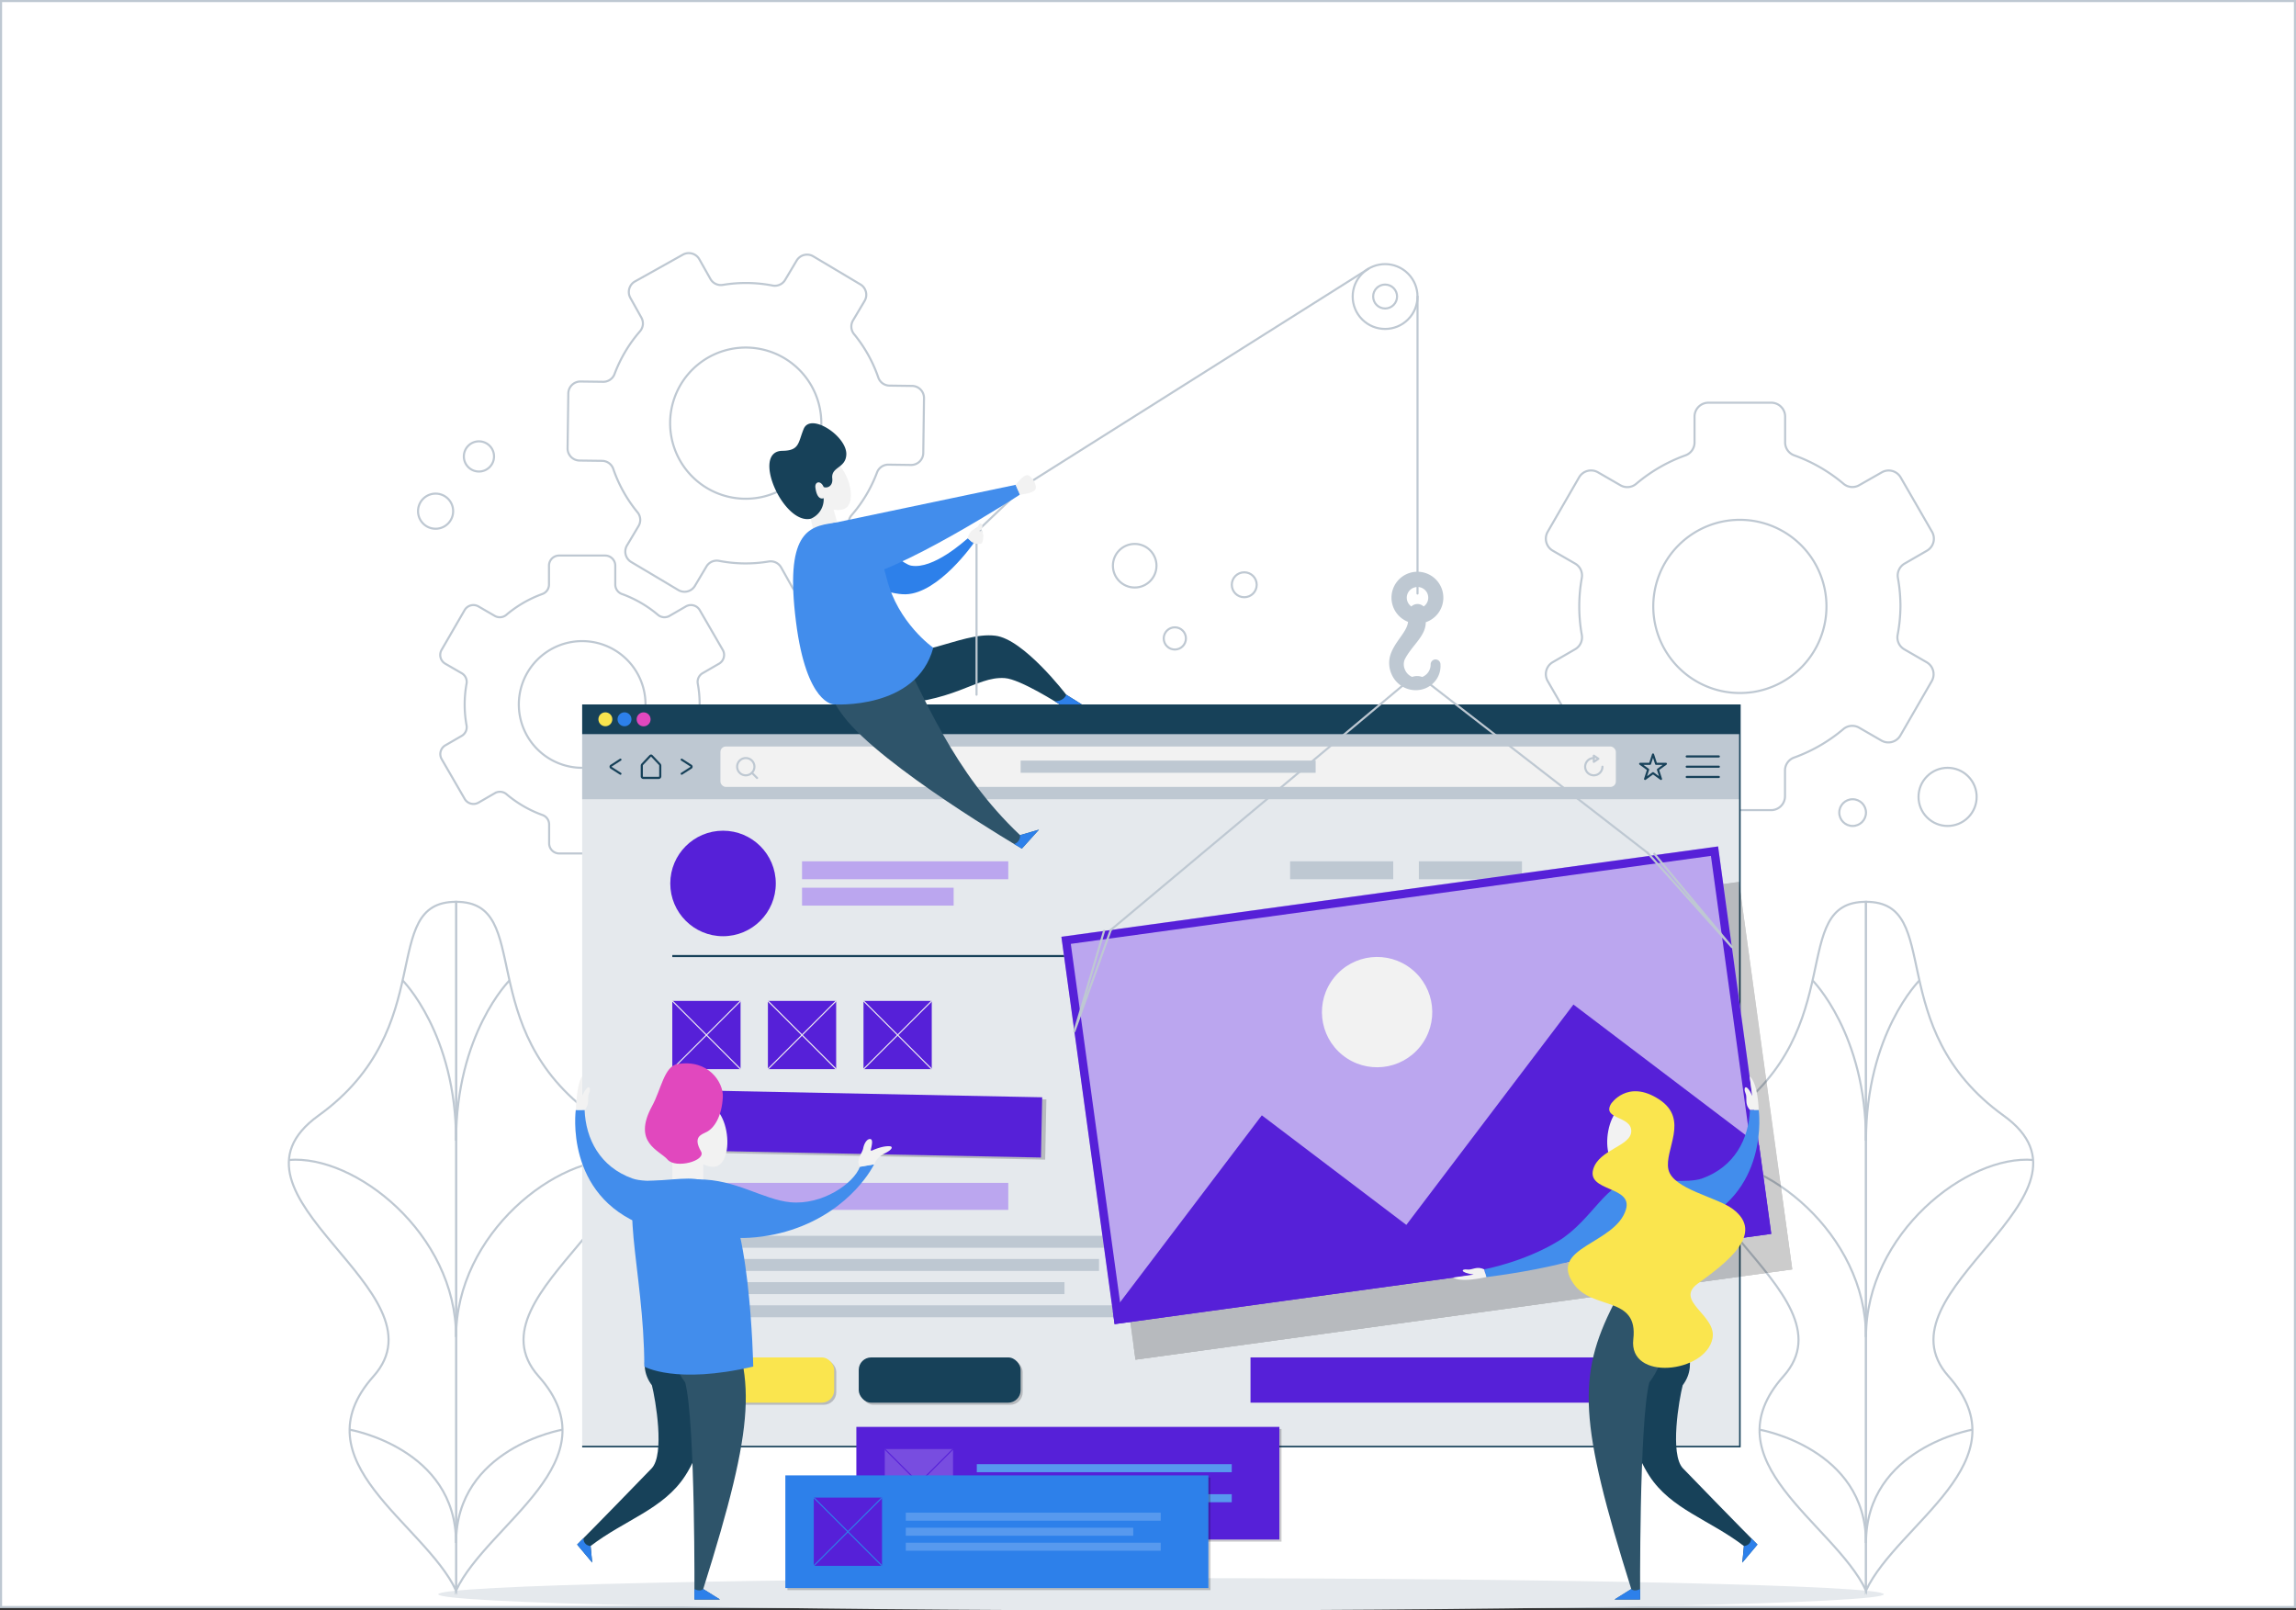<svg xmlns="http://www.w3.org/2000/svg" viewBox="0 0 1098 770.1"><rect x="0" y="0" width="1098" height="770.1" fill="#333333" stroke="none"/><defs><style>.cls-1{isolation:isolate;}.cls-2{fill:#fff;}.cls-10,.cls-2,.cls-4,.cls-9{stroke:#bec8d2;}.cls-12,.cls-18,.cls-2,.cls-20,.cls-23,.cls-25,.cls-27,.cls-4,.cls-7,.cls-9{stroke-miterlimit:10;}.cls-3{fill:#e5e9ed;}.cls-10,.cls-11,.cls-12,.cls-18,.cls-20,.cls-23,.cls-25,.cls-27,.cls-4,.cls-7,.cls-9{fill:none;}.cls-5{fill:#bec8d2;}.cls-6{fill:#174159;}.cls-11,.cls-12,.cls-18,.cls-7{stroke:#174159;}.cls-10,.cls-11,.cls-7,.cls-9{stroke-linecap:round;}.cls-8{fill:#f2f2f2;}.cls-10,.cls-11{stroke-linejoin:round;}.cls-12{stroke-width:0.75px;}.cls-13{fill:#fae54e;}.cls-14{fill:#2d80ea;}.cls-15{fill:#e148be;}.cls-16{fill:#5620d8;}.cls-17{fill:#bba6ef;}.cls-19{opacity:0.2;mix-blend-mode:multiply;}.cls-20{stroke:#f2f2f2;}.cls-20,.cls-23,.cls-25,.cls-27{stroke-width:0.5px;}.cls-21{fill:#2e546a;}.cls-22{fill:#428dec;}.cls-23{stroke:#000;}.cls-24{fill:#784de0;}.cls-25{stroke:#5620d8;}.cls-26{fill:#5799ee;}.cls-27{stroke:#2d80ea;}</style></defs><g class="cls-1"><g id="Layer_1" data-name="Layer 1"><rect class="cls-2" x="0.5" y="0.5" width="1097" height="768"/><path class="cls-3" d="M901.87,762.39c0,4.26-154.75,7.71-345.64,7.71s-345.64-3.45-345.64-7.71,154.75-7.71,345.64-7.71S901.87,758.13,901.87,762.39Z" transform="translate(-1)"/><path class="cls-2" d="M893.36,760.57c-15.33-32.3-75.79-61.66-39.46-102.44s-79.42-86.4-26.33-124.64c58.48-42.12,28.24-102.24,65.79-102.24Z" transform="translate(-1)"/><path class="cls-2" d="M893.36,760.57c15.33-32.3,75.79-61.66,39.46-102.44s79.42-86.4,26.34-124.64c-58.49-42.12-28.25-102.24-65.8-102.24Z" transform="translate(-1)"/><path class="cls-4" d="M893.36,737.84c0-45.36-50.89-54.16-50.89-54.16" transform="translate(-1)"/><path class="cls-4" d="M893.36,639.33c0-49.48-48.5-87.33-80-84.62" transform="translate(-1)"/><path class="cls-4" d="M893.36,545.48c0-51.19-25.55-76.63-25.55-76.63" transform="translate(-1)"/><path class="cls-4" d="M893.36,737.84c0-45.36,50.89-54.16,50.89-54.16" transform="translate(-1)"/><path class="cls-4" d="M893.36,639.33c0-49.48,48.5-87.33,80-84.62" transform="translate(-1)"/><path class="cls-4" d="M893.36,545.48c0-51.19,25.56-76.63,25.56-76.63" transform="translate(-1)"/><path class="cls-2" d="M219.1,760.57c15.32-32.3,75.79-61.66,39.46-102.44s79.42-86.4,26.33-124.64c-58.48-42.12-28.24-102.24-65.79-102.24Z" transform="translate(-1)"/><path class="cls-2" d="M219.1,760.57c-15.33-32.3-75.8-61.66-39.47-102.44s-79.42-86.4-26.33-124.64c58.48-42.12,28.24-102.24,65.8-102.24Z" transform="translate(-1)"/><path class="cls-4" d="M219.1,737.84c0-45.36,50.89-54.16,50.89-54.16" transform="translate(-1)"/><path class="cls-4" d="M219.1,639.33c0-49.48,48.49-87.33,80-84.62" transform="translate(-1)"/><path class="cls-4" d="M219.1,545.48c0-51.19,25.55-76.63,25.55-76.63" transform="translate(-1)"/><path class="cls-4" d="M219.1,737.84c0-45.36-50.9-54.16-50.9-54.16" transform="translate(-1)"/><path class="cls-4" d="M219.1,639.33c0-49.48-48.5-87.33-80-84.62" transform="translate(-1)"/><path class="cls-4" d="M219.1,545.48c0-51.19-25.56-76.63-25.56-76.63" transform="translate(-1)"/><path class="cls-2" d="M335.59,336.91a55.63,55.63,0,0,0-.9-10,4.79,4.79,0,0,1,2.35-5l7.81-4.52a4.84,4.84,0,0,0,1.78-6.62l-11-19A4.86,4.86,0,0,0,329,290l-7.82,4.52a4.81,4.81,0,0,1-5.51-.47,56.08,56.08,0,0,0-17.28-10,4.8,4.8,0,0,1-3.15-4.53v-9a4.85,4.85,0,0,0-4.85-4.85h-22a4.85,4.85,0,0,0-4.85,4.85v9a4.8,4.8,0,0,1-3.15,4.53,56.19,56.19,0,0,0-17.28,10,4.81,4.81,0,0,1-5.51.47L229.81,290a4.86,4.86,0,0,0-6.63,1.78l-11,19a4.84,4.84,0,0,0,1.78,6.62l7.81,4.52a4.79,4.79,0,0,1,2.35,5,55.78,55.78,0,0,0,0,20,4.79,4.79,0,0,1-2.35,5L214,356.41a4.84,4.84,0,0,0-1.78,6.62l11,19a4.86,4.86,0,0,0,6.63,1.78l7.82-4.52a4.81,4.81,0,0,1,5.51.47,56.08,56.08,0,0,0,17.28,10,4.8,4.8,0,0,1,3.15,4.53v9a4.85,4.85,0,0,0,4.85,4.85h22a4.85,4.85,0,0,0,4.85-4.85v-9a4.8,4.8,0,0,1,3.15-4.53,56.08,56.08,0,0,0,17.28-10,4.81,4.81,0,0,1,5.51-.47l7.82,4.52a4.86,4.86,0,0,0,6.63-1.78l11-19a4.84,4.84,0,0,0-1.78-6.62L337,351.89a4.79,4.79,0,0,1-2.35-5A55.63,55.63,0,0,0,335.59,336.91Zm-52.24,30a30.29,30.29,0,1,1,26.09-26.09A30.3,30.3,0,0,1,283.35,366.94Z" transform="translate(-1)"/><path class="cls-2" d="M415.26,236.68a67.33,67.33,0,0,0,5.17-10.78,5.74,5.74,0,0,1,5.46-3.7l10.77.15a5.8,5.8,0,0,0,5.87-5.71l.35-26.23a5.78,5.78,0,0,0-5.71-5.86l-10.78-.15a5.73,5.73,0,0,1-5.36-3.85,67,67,0,0,0-11.62-20.79,5.73,5.73,0,0,1-.46-6.57l5.5-9.25a5.79,5.79,0,0,0-2-7.94l-22.53-13.42a5.79,5.79,0,0,0-7.93,2l-5.51,9.25a5.72,5.72,0,0,1-6,2.72,67.18,67.18,0,0,0-23.82-.31,5.74,5.74,0,0,1-5.94-2.88L335.45,124a5.79,5.79,0,0,0-7.88-2.22l-22.89,12.8a5.79,5.79,0,0,0-2.22,7.88l5.25,9.4a5.71,5.71,0,0,1-.65,6.56,67,67,0,0,0-12.18,20.46,5.73,5.73,0,0,1-5.47,3.7l-10.76-.14a5.79,5.79,0,0,0-5.87,5.71l-.35,26.22a5.79,5.79,0,0,0,5.71,5.87l10.78.14a5.75,5.75,0,0,1,5.36,3.85A66.91,66.91,0,0,0,305.89,245a5.71,5.71,0,0,1,.47,6.57l-5.51,9.25a5.79,5.79,0,0,0,2,7.93l22.54,13.42a5.78,5.78,0,0,0,7.93-2l5.51-9.25a5.73,5.73,0,0,1,6-2.72,66.71,66.71,0,0,0,23.82.31,5.73,5.73,0,0,1,5.93,2.88l5.27,9.41a5.79,5.79,0,0,0,7.88,2.23l22.89-12.81a5.8,5.8,0,0,0,2.22-7.88l-5.26-9.39a5.74,5.74,0,0,1,.66-6.57A67.41,67.41,0,0,0,415.26,236.68Zm-71.91-1.11A36.15,36.15,0,1,1,386,224.75,36.16,36.16,0,0,1,343.35,235.57Z" transform="translate(-1)"/><path class="cls-2" d="M909.84,290a76.75,76.75,0,0,0-1.22-13.65,6.58,6.58,0,0,1,3.21-6.84l10.68-6.16a6.63,6.63,0,0,0,2.42-9.06l-15-26a6.61,6.61,0,0,0-9-2.42L890.16,232a6.56,6.56,0,0,1-7.53-.64A76.66,76.66,0,0,0,859,217.74a6.57,6.57,0,0,1-4.31-6.2V199.21a6.63,6.63,0,0,0-6.63-6.63H818a6.63,6.63,0,0,0-6.63,6.63v12.33a6.57,6.57,0,0,1-4.32,6.2,76.66,76.66,0,0,0-23.62,13.66,6.56,6.56,0,0,1-7.53.64l-10.7-6.17a6.61,6.61,0,0,0-9.05,2.42l-15,26a6.64,6.64,0,0,0,2.42,9.06l10.69,6.16a6.56,6.56,0,0,1,3.2,6.84,76.92,76.92,0,0,0,0,27.29,6.57,6.57,0,0,1-3.2,6.84l-10.69,6.17a6.62,6.62,0,0,0-2.42,9.05l15,26a6.62,6.62,0,0,0,9.05,2.43l10.7-6.18a6.58,6.58,0,0,1,7.53.65,76.84,76.84,0,0,0,23.62,13.65,6.57,6.57,0,0,1,4.32,6.2v12.33a6.63,6.63,0,0,0,6.63,6.63h30a6.63,6.63,0,0,0,6.63-6.63V368.49a6.57,6.57,0,0,1,4.31-6.2,76.84,76.84,0,0,0,23.62-13.65,6.58,6.58,0,0,1,7.53-.65l10.7,6.18a6.62,6.62,0,0,0,9-2.43l15-26a6.61,6.61,0,0,0-2.42-9.05l-10.68-6.17a6.58,6.58,0,0,1-3.21-6.84A76.72,76.72,0,0,0,909.84,290Zm-71.41,41.05A41.41,41.41,0,1,1,874.1,295.4,41.43,41.43,0,0,1,838.43,331.07Z" transform="translate(-1)"/><rect class="cls-3" x="278.41" y="336.87" width="553.64" height="354.89"/><rect class="cls-5" x="278.41" y="351.08" width="553.64" height="31.12"/><path class="cls-6" d="M312.35,361.81l0,0,3.77,4a.62.62,0,0,1,.13.39v4.87a.55.55,0,0,1-.15.42H308.6a.47.47,0,0,1-.17-.42v-4.87a.62.62,0,0,1,.13-.39l3.77-4,0,0m0-1a1.08,1.08,0,0,0-.75.34l-3.77,4a1.57,1.57,0,0,0-.4,1.08v4.87a1.3,1.3,0,0,0,1.15,1.42h7.55a1.31,1.31,0,0,0,1.15-1.42v-4.87a1.61,1.61,0,0,0-.4-1.08l-3.78-4a1,1,0,0,0-.75-.34Z" transform="translate(-1)"/><path class="cls-7" d="M327,370l4.36-2.8a.6.6,0,0,0,0-1.11L327,363.28" transform="translate(-1)"/><path class="cls-7" d="M297.71,370l-4.35-2.8a.6.6,0,0,1,0-1.11l4.35-2.81" transform="translate(-1)"/><rect class="cls-8" x="344.52" y="356.98" width="428.22" height="19.34" rx="2.6"/><rect class="cls-5" x="488.09" y="363.72" width="141.08" height="5.84"/><path class="cls-4" d="M360.57,363.72a4.13,4.13,0,1,1-5.84,0A4.12,4.12,0,0,1,360.57,363.72Z" transform="translate(-1)"/><line class="cls-9" x1="359.57" y1="369.56" x2="362.05" y2="372.04"/><path class="cls-9" d="M767.32,366.64a4.13,4.13,0,1,1-4.13-4.13" transform="translate(-1)"/><polygon class="cls-10" points="762.19 361.36 764.39 362.84 762.19 364.33 762.19 361.36"/><polygon class="cls-11" points="790.52 360.79 791.97 365.26 796.68 365.26 792.87 368.03 794.33 372.5 790.52 369.73 786.71 372.5 788.17 368.03 784.36 365.26 789.07 365.26 790.52 360.79"/><line class="cls-11" x1="806.62" y1="361.74" x2="821.99" y2="361.74"/><line class="cls-11" x1="806.62" y1="366.64" x2="821.99" y2="366.64"/><line class="cls-11" x1="806.62" y1="371.55" x2="821.99" y2="371.55"/><polyline class="cls-12" points="832.05 336.87 832.05 691.76 278.41 691.76"/><rect class="cls-6" x="278.41" y="336.87" width="553.64" height="14.22"/><circle class="cls-13" cx="289.5" cy="343.97" r="3.33"/><circle class="cls-14" cx="298.65" cy="343.97" r="3.33"/><path class="cls-15" d="M312.12,344a3.33,3.33,0,1,1-3.33-3.33A3.33,3.33,0,0,1,312.12,344Z" transform="translate(-1)"/><rect class="cls-16" x="598.02" y="649.13" width="191.39" height="21.64"/><circle class="cls-16" cx="345.77" cy="422.48" r="25.23"/><rect class="cls-17" x="383.55" y="411.89" width="98.63" height="8.56"/><rect class="cls-17" x="383.55" y="424.51" width="72.5" height="8.56"/><rect class="cls-5" x="616.97" y="411.89" width="49.31" height="8.56"/><rect class="cls-5" x="678.53" y="411.89" width="49.31" height="8.56"/><line class="cls-18" x1="321.51" y1="457.19" x2="788.94" y2="457.19"/><rect class="cls-17" x="321.51" y="565.66" width="160.67" height="12.92"/><rect class="cls-5" x="321.51" y="590.97" width="223.59" height="5.72"/><rect class="cls-5" x="321.51" y="602.05" width="204.06" height="5.72"/><rect class="cls-5" x="321.51" y="613.13" width="187.55" height="5.72"/><rect class="cls-5" x="321.51" y="624.21" width="223.59" height="5.72"/><g class="cls-19"><rect x="322.51" y="650.13" width="77.42" height="21.64" rx="5.95"/></g><rect class="cls-13" x="321.51" y="649.13" width="77.42" height="21.64" rx="5.95"/><g class="cls-19"><rect x="411.67" y="650.13" width="77.42" height="21.64" rx="5.95"/></g><rect class="cls-6" x="410.67" y="649.13" width="77.42" height="21.64" rx="5.95"/><rect class="cls-16" x="321.51" y="478.64" width="32.64" height="32.64"/><line class="cls-20" x1="321.51" y1="478.64" x2="354.16" y2="511.28"/><line class="cls-20" x1="354.16" y1="478.64" x2="321.51" y2="511.28"/><rect class="cls-16" x="367.23" y="478.64" width="32.64" height="32.64"/><line class="cls-20" x1="367.23" y1="478.64" x2="399.87" y2="511.28"/><line class="cls-20" x1="399.87" y1="478.64" x2="367.23" y2="511.28"/><rect class="cls-16" x="412.95" y="478.64" width="32.64" height="32.64"/><line class="cls-20" x1="412.95" y1="478.64" x2="445.59" y2="511.28"/><line class="cls-20" x1="445.59" y1="478.64" x2="412.95" y2="511.28"/><g class="cls-19"><rect x="400.06" y="451.43" width="28.81" height="169.77" transform="matrix(0.02, -1, 1, 0.02, -129.37, 942.19)"/></g><rect class="cls-16" x="398.06" y="450.43" width="28.81" height="169.77" transform="matrix(0.02, -1, 1, 0.02, -130.34, 939.2)"/><line class="cls-9" x1="677.89" y1="141.8" x2="677.89" y2="283.83"/><path class="cls-5" d="M687.45,315.35a2.37,2.37,0,0,0-2.29,2.45,6.37,6.37,0,0,1-5.23,6.28,6.71,6.71,0,0,1-2.28,0,5.49,5.49,0,0,1-2.07-.75,6.39,6.39,0,0,1-2.83-3.4,6.11,6.11,0,0,1,0-4.51c3.37-6.77,10.09-11.09,10.09-17.87a12.4,12.4,0,1,0-8.49-.18c-.43,4.76-6,9-8.3,15.42a13,13,0,0,0,.29,9.28,12.8,12.8,0,0,0,6,6.61,12.5,12.5,0,0,0,8.48,1.06,11.79,11.79,0,0,0,6.84-4.46,11.35,11.35,0,0,0,2.21-7.48v-.23A2.38,2.38,0,0,0,687.45,315.35Zm-8.56-34.64a5.11,5.11,0,0,1,2.93,9.31,4.27,4.27,0,0,0-5.88,0,5.11,5.11,0,0,1,2.95-9.3Z" transform="translate(-1)"/><g class="cls-19"><rect x="529.83" y="442.5" width="317" height="187.01" transform="translate(-67.57 98.71) rotate(-7.83)"/><polygon points="762.45 497.38 682.54 602.76 613.43 550.36 542.22 644.27 543.04 650.21 857.08 607.05 851.27 564.73 762.45 497.38"/><path d="M829.2,426.29l24.38,177.34L547.46,645.7,523.08,468.37,829.2,426.29m3.42-4.5L518.58,465,544,650.21l314-43.16L832.62,421.79Z" transform="translate(-1)"/><circle cx="669.55" cy="500.97" r="26.38" transform="translate(-141.45 708.76) rotate(-51.19)"/></g><rect class="cls-17" x="519.83" y="425.5" width="317" height="187.01" transform="translate(-65.35 97.19) rotate(-7.83)"/><polygon class="cls-16" points="752.45 480.38 672.54 585.76 603.43 533.36 532.22 627.27 533.04 633.21 847.08 590.05 841.27 547.73 752.45 480.38"/><path class="cls-16" d="M819.2,409.29l24.38,177.34L537.46,628.7,513.08,451.37,819.2,409.29m3.42-4.5L508.58,448,534,633.21l314-43.16L822.62,404.79Z" transform="translate(-1)"/><circle class="cls-8" cx="659.55" cy="483.97" r="26.38" transform="translate(-131.93 694.62) rotate(-51.19)"/><polyline class="cls-10" points="528 445.14 513.79 493.19 531.2 444.7"/><polyline class="cls-10" points="791.1 408.27 828.24 452.92 787.91 407.83"/><path class="cls-10" d="M788.91,407.84l-105-81.34a6.4,6.4,0,0,0-10.32-.18L532.2,444.7" transform="translate(-1)"/><circle class="cls-9" cx="663.39" cy="141.8" r="15.5" transform="translate(93.03 510.62) rotate(-45)"/><circle class="cls-9" cx="662.39" cy="141.8" r="5.72"/><path class="cls-6" d="M780.23,623.72c-5.94,27-3.65,61.75,9.49,82,10.36,16,28.81,21,45.25,33.6l-.76,7.92,7.24-8.64s-9.11-9.06-35.59-36.4c-6.48-6.69-1.85-33.14-.16-39.75,8.23-11,0-22.46-5.48-38.76Z" transform="translate(-1)"/><path class="cls-14" d="M835,739.35l-.76,7.92,7.24-8.64-3.06-3.08S838.77,738.84,835,739.35Z" transform="translate(-1)"/><path class="cls-21" d="M772.63,623.72C755.27,658,756,679.93,781.11,759.9l-8,5h12.24s-.53-84.53,4.39-103.8c8.23-11,8.35-21.06,2.91-37.36Z" transform="translate(-1)"/><path class="cls-14" d="M773.09,764.88h12.24v-5s-2.64,1.55-4.22,0Z" transform="translate(-1)"/><path class="cls-8" d="M791.45,544.82c-3.05,9.34-11.66,13.9-16.14,13.06s-6.81-8.48-5.2-17.07,6.51-13.45,11-14C787.63,526,795.68,531.85,791.45,544.82Z" transform="translate(-1)"/><rect class="cls-8" x="780.11" y="547.4" width="8.43" height="21.15"/><path class="cls-14" d="M782.77,563.55c-11,2-18.49,20.16-19.59,26.66-.64,3.85-.22,7.59,4.06,15.08,6,10.44,5.39,18.43,5.39,18.43h27.71c0-8.29,5.33-17.58,8.47-30.5S801.53,560.14,782.77,563.55Z" transform="translate(-1)"/><path class="cls-22" d="M792.25,564s16.07,1.93,22.69-.43c15.6-5.56,22.37-19,22.91-32.79h4.22s5.65,40.81-33,55.38Z" transform="translate(-1)"/><path class="cls-8" d="M837.85,530.76c-2.82-3.1-1-5.66-2.15-8.1s.24-5.24,3.31,1.43l-1.28-9.35s3.66,1.83,4.34,16Z" transform="translate(-1)"/><path class="cls-22" d="M782.06,565.71c8.28,1.63,7.27,16.61-2.2,25.29-8.93,8.18-34.13,15.35-68.05,19.73l-1.1-3.71s19-3.48,35.48-13.51S770.12,563.37,782.06,565.71Z" transform="translate(-1)"/><path class="cls-8" d="M710.71,607c-3.63-1.72-5.56.47-8.14.09s-3.84,1.38,3.19,2.43l-9.67,1.4s2.28,2.69,15.72-.21Z" transform="translate(-1)"/><path class="cls-13" d="M771.39,527.93c-4.26,7.45,9.72,5.62,9.72,12.93s-15.32,8.67-18.17,18.2c-3.26,10.9,19,8,15.62,19.3-4.92,16.61-37.44,18-25,35.59,9,12.82,31,5.53,28.52,26.46-2.41,20.32,34.7,16.23,37.89-.44,2.12-11.08-18.56-17.82-7-26.18,14.18-10.24,32.11-24,16.77-35.57-7.76-5.87-28.73-9.51-30.86-18.94s10.26-23.91-4.47-33.55C779.27,515.85,771.39,527.93,771.39,527.93Z" transform="translate(-1)"/><path class="cls-6" d="M399.35,307.36s7.25,29.48,22.65,29.48c35.28,0,45.37-13.51,59.49-12.57,7.49.49,26.26,12.57,26.26,12.57h10.59l-7.44-4.63S490.59,305.6,477,304c-17.24-2.09-40.07,15-52.31,3.4Z" transform="translate(-1)"/><path class="cls-14" d="M507.75,336.84l-2.37-1.48s4.15.25,5.52-3.15l7.44,4.63Z" transform="translate(-1)"/><polyline class="cls-9" points="654.39 128.55 490.55 231.89 467 254.33 467 332.21"/><path class="cls-5" d="M463.84,257.42c1.47-2.48,4.84-7.34,6.53-4.11,1.06,2,.63,5.63-.34,6a20.33,20.33,0,0,1-3.49.58Z" transform="translate(-1)"/><path class="cls-14" d="M394.91,252.57c13.42-7.58,35.16,16.66,41.75,17.91,10.65,2,25.84-12,27.18-13.06l2.7,2.46s-16.63,23.86-32.35,24.31S377.78,262.23,394.91,252.57Z" transform="translate(-1)"/><path class="cls-8" d="M463.84,257.42A5.55,5.55,0,0,1,467,253c2.55-1.37,2-2.7,2.86-2.7s1.75,2.47-.4,3.35c0,0,.09,4.41-3.72,5.52Z" transform="translate(-1)"/><path class="cls-8" d="M470.37,253.31c.11.93-.92.79-1.91.74-1.35-.05-2.72-.25-2.49,1.51.36,2.76-.05,4.32,1.28,4.39s2.25.36,3.12-.1S471.7,255.4,470.37,253.31Z" transform="translate(-1)"/><path class="cls-21" d="M426,299.76C443.31,334,456.7,369,488.81,399.37l9.05-2.63-8.18,9.08s-67.14-39.29-85.35-63.37c-8.22-11-10.28-18.83-4.84-35.11Z" transform="translate(-1)"/><path class="cls-14" d="M489.68,405.82l8.18-9.08-9.05,2.63a4,4,0,0,1-2.83,4.24Z" transform="translate(-1)"/><path class="cls-8" d="M387.6,235.77c5,7.46,13.7,9.33,17.43,7.48s3.89-9.15.34-16.3-9.06-10.21-13.18-9.58C386.29,218.27,380.66,225.42,387.6,235.77Z" transform="translate(-1)"/><polygon class="cls-8" points="389.71 257.42 401.58 254.07 396.33 235.48 383.48 228.07 389.71 257.42"/><path class="cls-22" d="M399.72,250.09c-12.57,1.59-23.38,5.16-18.05,47.34,5,39.55,18.05,39.41,18.05,39.41s39.58,2.79,47.59-27.08c0,0-17-11.83-22.29-33.26S409.43,248.87,399.72,250.09Z" transform="translate(-1)"/><path class="cls-22" d="M399.72,250.09l87-18.25,2,4.71s-59.91,38.87-80.85,40.22S384.57,254.64,399.72,250.09Z" transform="translate(-1)"/><path class="cls-8" d="M486.73,231.84s3.62-4.94,5.7-4.61,4.84,5.09,3.67,6.92-7.32,2.4-7.32,2.4Z" transform="translate(-1)"/><path class="cls-6" d="M388.73,248.06a10,10,0,0,0,6.16-9.84s-3.05,1.59-3.94-5c-.4-3,2.58-3.64,3.95-.3,1.92.7,4.51-.61,4.11-4.12-.64-5.7,6.46-4.74,6.72-11.47.33-8.73-17.07-20.2-20.38-12.24-2.7,6.5-1.9,10.41-10.15,10.49C360,215.69,375.57,251.1,388.73,248.06Z" transform="translate(-1)"/><path class="cls-6" d="M338.18,623.72c5.94,27,3.65,61.75-9.49,82-10.36,16-28.81,21-45.25,33.6l.77,7.92L277,738.63s9.12-9.06,35.59-36.4c6.48-6.69,1.85-33.14.17-39.75-8.24-11,0-22.46,5.47-38.76Z" transform="translate(-1)"/><path class="cls-14" d="M283.44,739.35l.77,7.92L277,738.63l3.07-3.08S279.64,738.84,283.44,739.35Z" transform="translate(-1)"/><path class="cls-21" d="M345.78,623.72c17.36,34.25,16.64,56.21-8.48,136.18l8,5H333.09s.52-84.53-4.4-103.8c-8.23-11-8.35-21.06-2.9-37.36Z" transform="translate(-1)"/><path class="cls-14" d="M345.32,764.88H333.09v-5s2.63,1.55,4.21,0Z" transform="translate(-1)"/><path class="cls-8" d="M327,544.82c3.06,9.34,11.66,13.9,16.14,13.06s6.81-8.48,5.2-17.07-6.51-13.45-11-14C330.78,526,322.73,531.85,327,544.82Z" transform="translate(-1)"/><rect class="cls-8" x="322.51" y="547.4" width="14.79" height="21.15" transform="translate(658.81 1115.95) rotate(180)"/><path class="cls-22" d="M326.16,564s-16.07,1.93-22.69-.43c-15.6-5.56-22.37-19-22.9-32.79h-4.22s-5.66,40.81,32.95,55.38Z" transform="translate(-1)"/><path class="cls-8" d="M280.57,530.76c2.81-3.1,1-5.66,2.15-8.1s-.25-5.24-3.31,1.43v-9.35s-2.39,1.83-3.06,16Z" transform="translate(-1)"/><path class="cls-22" d="M343.44,566.94c-10.27-5.1-14.56-3-31.74-2.24s-2.58,42.17-2.58,88.81c0,0,14.93,8.67,52.1,0C361.22,653.51,359.76,575,343.44,566.94Z" transform="translate(-1)"/><path class="cls-15" d="M336.25,550.63c2.55,4.49-12.11,8.41-16,3.9s-17-8-7.39-25.65c4.21-7.66,5.8-18.89,12-20,15-2.6,22.16,8.89,21.82,15.66-.47,9.35-4.11,15-7.88,16.83C336.28,542.65,332.28,543.66,336.25,550.63Z" transform="translate(-1)"/><path class="cls-22" d="M335,564c17.82-.09,31,9.71,44,10.93,15.14,1.43,30.21-8.85,33.24-17l6.8-1.18s-10.31,21.78-39.38,31.33c-14.61,4.8-32.48,5.54-43.3.56S322.47,564.07,335,564Z" transform="translate(-1)"/><path class="cls-8" d="M412.23,558c-2.14-3.19,1.11-6.47,1.57-8.85s1.68-4.16,2.86-4.41c2-.43,1.42,2.39.77,5.09a.35.35,0,0,0,.48.41c1.57-.72,5.63-2.39,8.74-2.08,1.06.11,1.72,1.27-2.58,3.42s-5,5.24-5,5.24Z" transform="translate(-1)"/><g class="cls-19"><rect x="410.53" y="683.35" width="202.31" height="53.88"/><rect x="424.12" y="693.96" width="32.64" height="32.64"/><line class="cls-23" x1="424.12" y1="693.96" x2="456.77" y2="726.61"/><line class="cls-23" x1="456.77" y1="693.96" x2="424.12" y2="726.61"/><rect x="468.13" y="701.18" width="121.92" height="3.84"/><rect x="468.13" y="715.54" width="121.92" height="3.84"/><rect x="468.13" y="708.36" width="108.77" height="3.84"/></g><rect class="cls-16" x="409.53" y="682.35" width="202.31" height="53.88"/><rect class="cls-24" x="423.12" y="692.96" width="32.64" height="32.64"/><line class="cls-25" x1="423.12" y1="692.96" x2="455.77" y2="725.61"/><line class="cls-25" x1="455.77" y1="692.96" x2="423.12" y2="725.61"/><rect class="cls-26" x="467.13" y="700.18" width="121.92" height="3.84"/><rect class="cls-26" x="467.13" y="714.54" width="121.92" height="3.84"/><rect class="cls-26" x="467.13" y="707.36" width="108.77" height="3.84"/><g class="cls-19"><rect x="376.57" y="706.54" width="202.31" height="53.88"/><rect x="390.16" y="717.16" width="32.64" height="32.64"/><line class="cls-23" x1="390.16" y1="717.16" x2="422.81" y2="749.8"/><line class="cls-23" x1="422.81" y1="717.16" x2="390.16" y2="749.8"/><rect x="434.17" y="724.38" width="121.92" height="3.84"/><rect x="434.17" y="738.74" width="121.92" height="3.84"/><rect x="434.17" y="731.56" width="108.77" height="3.84"/></g><rect class="cls-14" x="375.57" y="705.54" width="202.31" height="53.88"/><rect class="cls-16" x="389.16" y="716.16" width="32.64" height="32.64"/><line class="cls-27" x1="389.16" y1="716.16" x2="421.81" y2="748.8"/><line class="cls-27" x1="421.81" y1="716.16" x2="389.16" y2="748.8"/><rect class="cls-26" x="433.17" y="723.38" width="121.92" height="3.84"/><rect class="cls-26" x="433.17" y="737.74" width="121.92" height="3.84"/><rect class="cls-26" x="433.17" y="730.56" width="108.77" height="3.84"/><circle class="cls-2" cx="561.83" cy="305.3" r="5.31"/><circle class="cls-2" cx="542.64" cy="270.53" r="10.42"/><circle class="cls-2" cx="595.03" cy="279.64" r="5.96"/><circle class="cls-2" cx="208.31" cy="244.45" r="8.4"/><circle class="cls-2" cx="229.04" cy="218.27" r="7.22"/><circle class="cls-2" cx="885.97" cy="388.59" r="6.39"/><circle class="cls-2" cx="932.39" cy="381.08" r="13.9" transform="translate(2.62 770.91) rotate(-45)"/></g></g></svg>
